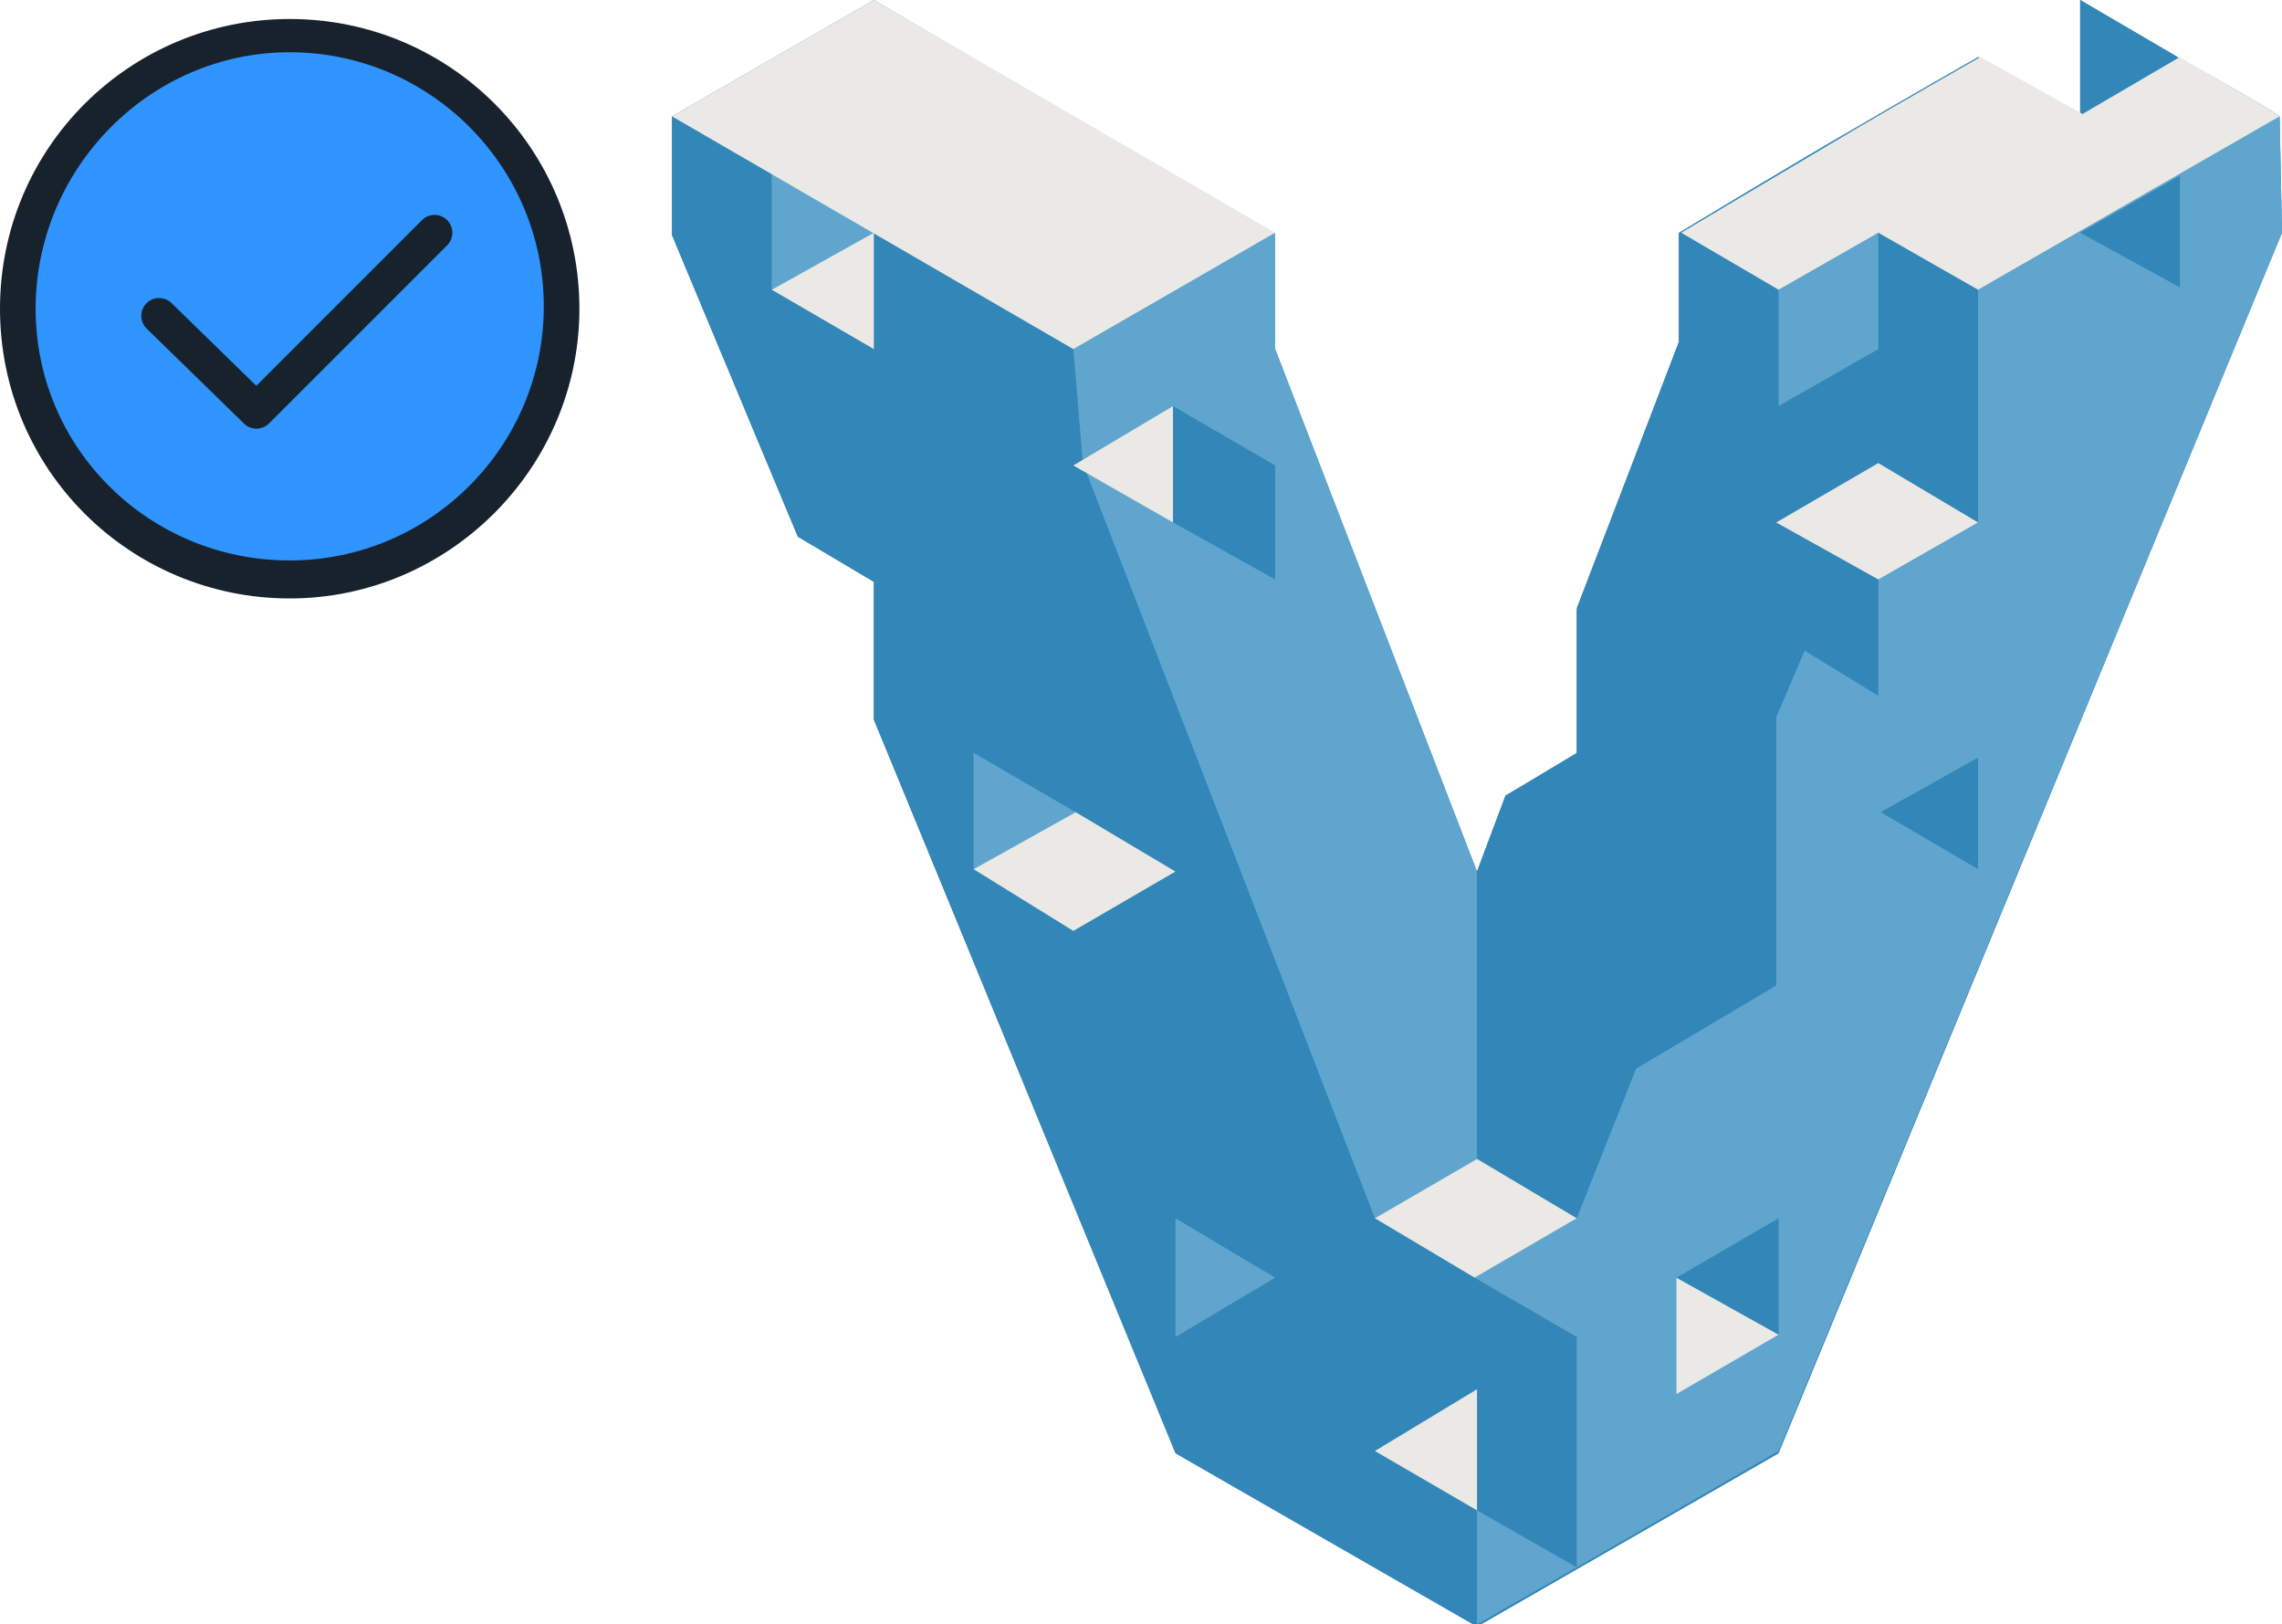 <?xml version="1.0" encoding="utf-8"?>
<!-- Generator: Adobe Illustrator 27.9.3, SVG Export Plug-In . SVG Version: 9.03 Build 53313)  -->
<svg version="1.1" id="Layer_1" xmlns="http://www.w3.org/2000/svg" xmlns:xlink="http://www.w3.org/1999/xlink" x="0px" y="0px"
	 viewBox="0 0 96.1 68.4" style="enable-background:new 0 0 96.1 68.4;" xml:space="preserve">
<style type="text/css">
	.st0{fill:#3286B8;}
	.st1{fill:#60A5CE;}
	.st2{fill:#EAE9E6;}
	.st3{fill:#3094FF;}
	.st4{fill:#17222D;}
	.st5{fill:none;stroke:#17222D;stroke-width:1.5;stroke-linecap:round;stroke-linejoin:round;}
</style>
<path class="st0" d="M96,4.9c-0.5-0.4-4.3-2.5-4.3-2.5l-4.1,2.4l0,0l4.1-2.4L87.6,0l0,4.8l-4.3-2.4c0,0-3.5,2-5.2,3
	c-2.1,1.2-7.4,4.4-7.4,4.4v4.6l-4.3,11.2v6.1l-3,1.8l-1.2,3.2l-8.5-22l0-4.8L36.8,0l-8.5,4.9l0,0v5l5.3,12.7l3.2,1.9l0,5.8
	l12.7,30.9l12.7,7.3v0l12.7-7.3L96.1,9.8L96,4.9"/>
<polyline class="st0" points="62.2,68.4 49.5,61.1 36.8,30.3 36.8,24.5 33.6,22.6 28.3,9.9 28.3,4.9 32.5,7.3 32.5,12.2 36.8,14.7 
	36.8,9.8 45.2,14.7 45.6,19.5 57.9,51.3 66.4,56.3 66.4,66 62.2,63.5 62.2,68.4 "/>
<polyline class="st1" points="53.7,14.7 62.2,36.7 62.2,48.8 57.9,51.3 45.6,19.5 45.2,14.7 53.7,9.8 53.7,14.7 "/>
<polyline class="st1" points="32.5,7.3 32.5,12.2 36.8,9.8 32.5,7.3 "/>
<polyline class="st2" points="36.8,14.7 36.8,9.8 32.5,12.2 36.8,14.7 "/>
<polyline class="st0" points="62.2,48.8 66.4,51.3 71.1,39.4 74.8,41.6 74.8,30.2 76,27.4 79.1,29.3 79.1,24.4 74.8,22 79.1,19.5 
	74.9,17.1 74.9,12.2 70.7,9.8 70.7,14.4 66.4,25.7 66.4,31.8 63.4,33.5 62.2,36.7 62.2,48.8 "/>
<polyline class="st1" points="62.1,53.8 66.4,56.3 66.4,66 74.9,61.1 96.1,9.8 96,4.9 83.3,12.2 83.3,22 79.1,24.4 79.1,29.3 
	76,27.4 74.8,30.2 74.8,41.5 68.9,45 66.4,51.3 62.1,53.8 "/>
<polyline class="st2" points="45.2,19.6 49.4,17.1 49.4,22 45.2,19.6 "/>
<polyline class="st0" points="49.4,22 53.7,24.4 53.7,19.6 49.4,17.1 49.4,22 "/>
<polyline class="st1" points="41,31.7 41,36.6 45.3,34.2 41,31.7 "/>
<polyline class="st2" points="49.5,36.7 45.2,39.2 41,36.6 45.3,34.2 49.5,36.7 "/>
<polyline class="st1" points="49.5,51.3 49.5,56.3 53.7,53.8 49.5,51.3 "/>
<polyline class="st2" points="57.9,61.1 62.2,63.6 62.2,58.5 57.9,61.1 "/>
<polyline class="st1" points="62.2,68.4 62.2,63.6 66.4,66 62.2,68.4 "/>
<polyline class="st2" points="62.2,48.8 57.9,51.3 62.1,53.8 66.4,51.3 62.2,48.8 "/>
<polyline class="st0" points="83.3,22 83.3,12.2 79.1,9.8 79.1,14.7 74.9,17.1 83.3,22 "/>
<polyline class="st2" points="74.8,22 79.1,19.5 83.3,22 79.1,24.4 74.8,22 "/>
<polyline class="st1" points="74.9,17.1 79.1,14.7 79.1,9.8 74.9,12.2 74.9,17.1 "/>
<polyline class="st0" points="87.6,4.8 87.6,0 91.7,2.4 87.6,4.8 "/>
<path class="st2" d="M96,4.9l-12.7,7.3l-4.2-2.4l-4.2,2.4l-4.1-2.4c0,0,5.2-3.1,7.4-4.4c1.7-1,5.2-3,5.2-3l4.3,2.4l4.1-2.4
	C91.7,2.4,95.5,4.5,96,4.9C94.9,5.6,96,4.9,96,4.9"/>
<polyline class="st2" points="53.7,9.8 45.2,14.7 28.3,4.9 36.8,0 53.7,9.8 "/>
<polyline class="st0" points="91.8,12.1 91.8,7.4 87.6,9.8 91.8,12.1 "/>
<polyline class="st0" points="79.2,34.2 83.3,31.9 83.3,36.6 79.2,34.2 "/>
<polyline class="st2" points="70.6,53.8 70.6,58.7 74.9,56.2 70.6,53.8 "/>
<polyline class="st0" points="74.9,56.2 74.9,51.3 70.6,53.8 74.9,56.2 "/>
<circle class="st3" cx="12.2" cy="13" r="11.5"/>
<path class="st4" d="M12.2,2.2c5.9,0,10.7,4.8,10.7,10.7s-4.8,10.7-10.7,10.7S1.5,18.9,1.5,13S6.3,2.2,12.2,2.2 M12.2,0.8
	C5.5,0.8,0,6.2,0,13s5.5,12.2,12.2,12.2S24.4,19.7,24.4,13S19,0.8,12.2,0.8L12.2,0.8z"/>
<polyline class="st5" points="6.7,13.3 10.8,17.3 18.3,9.8 "/>
</svg>
